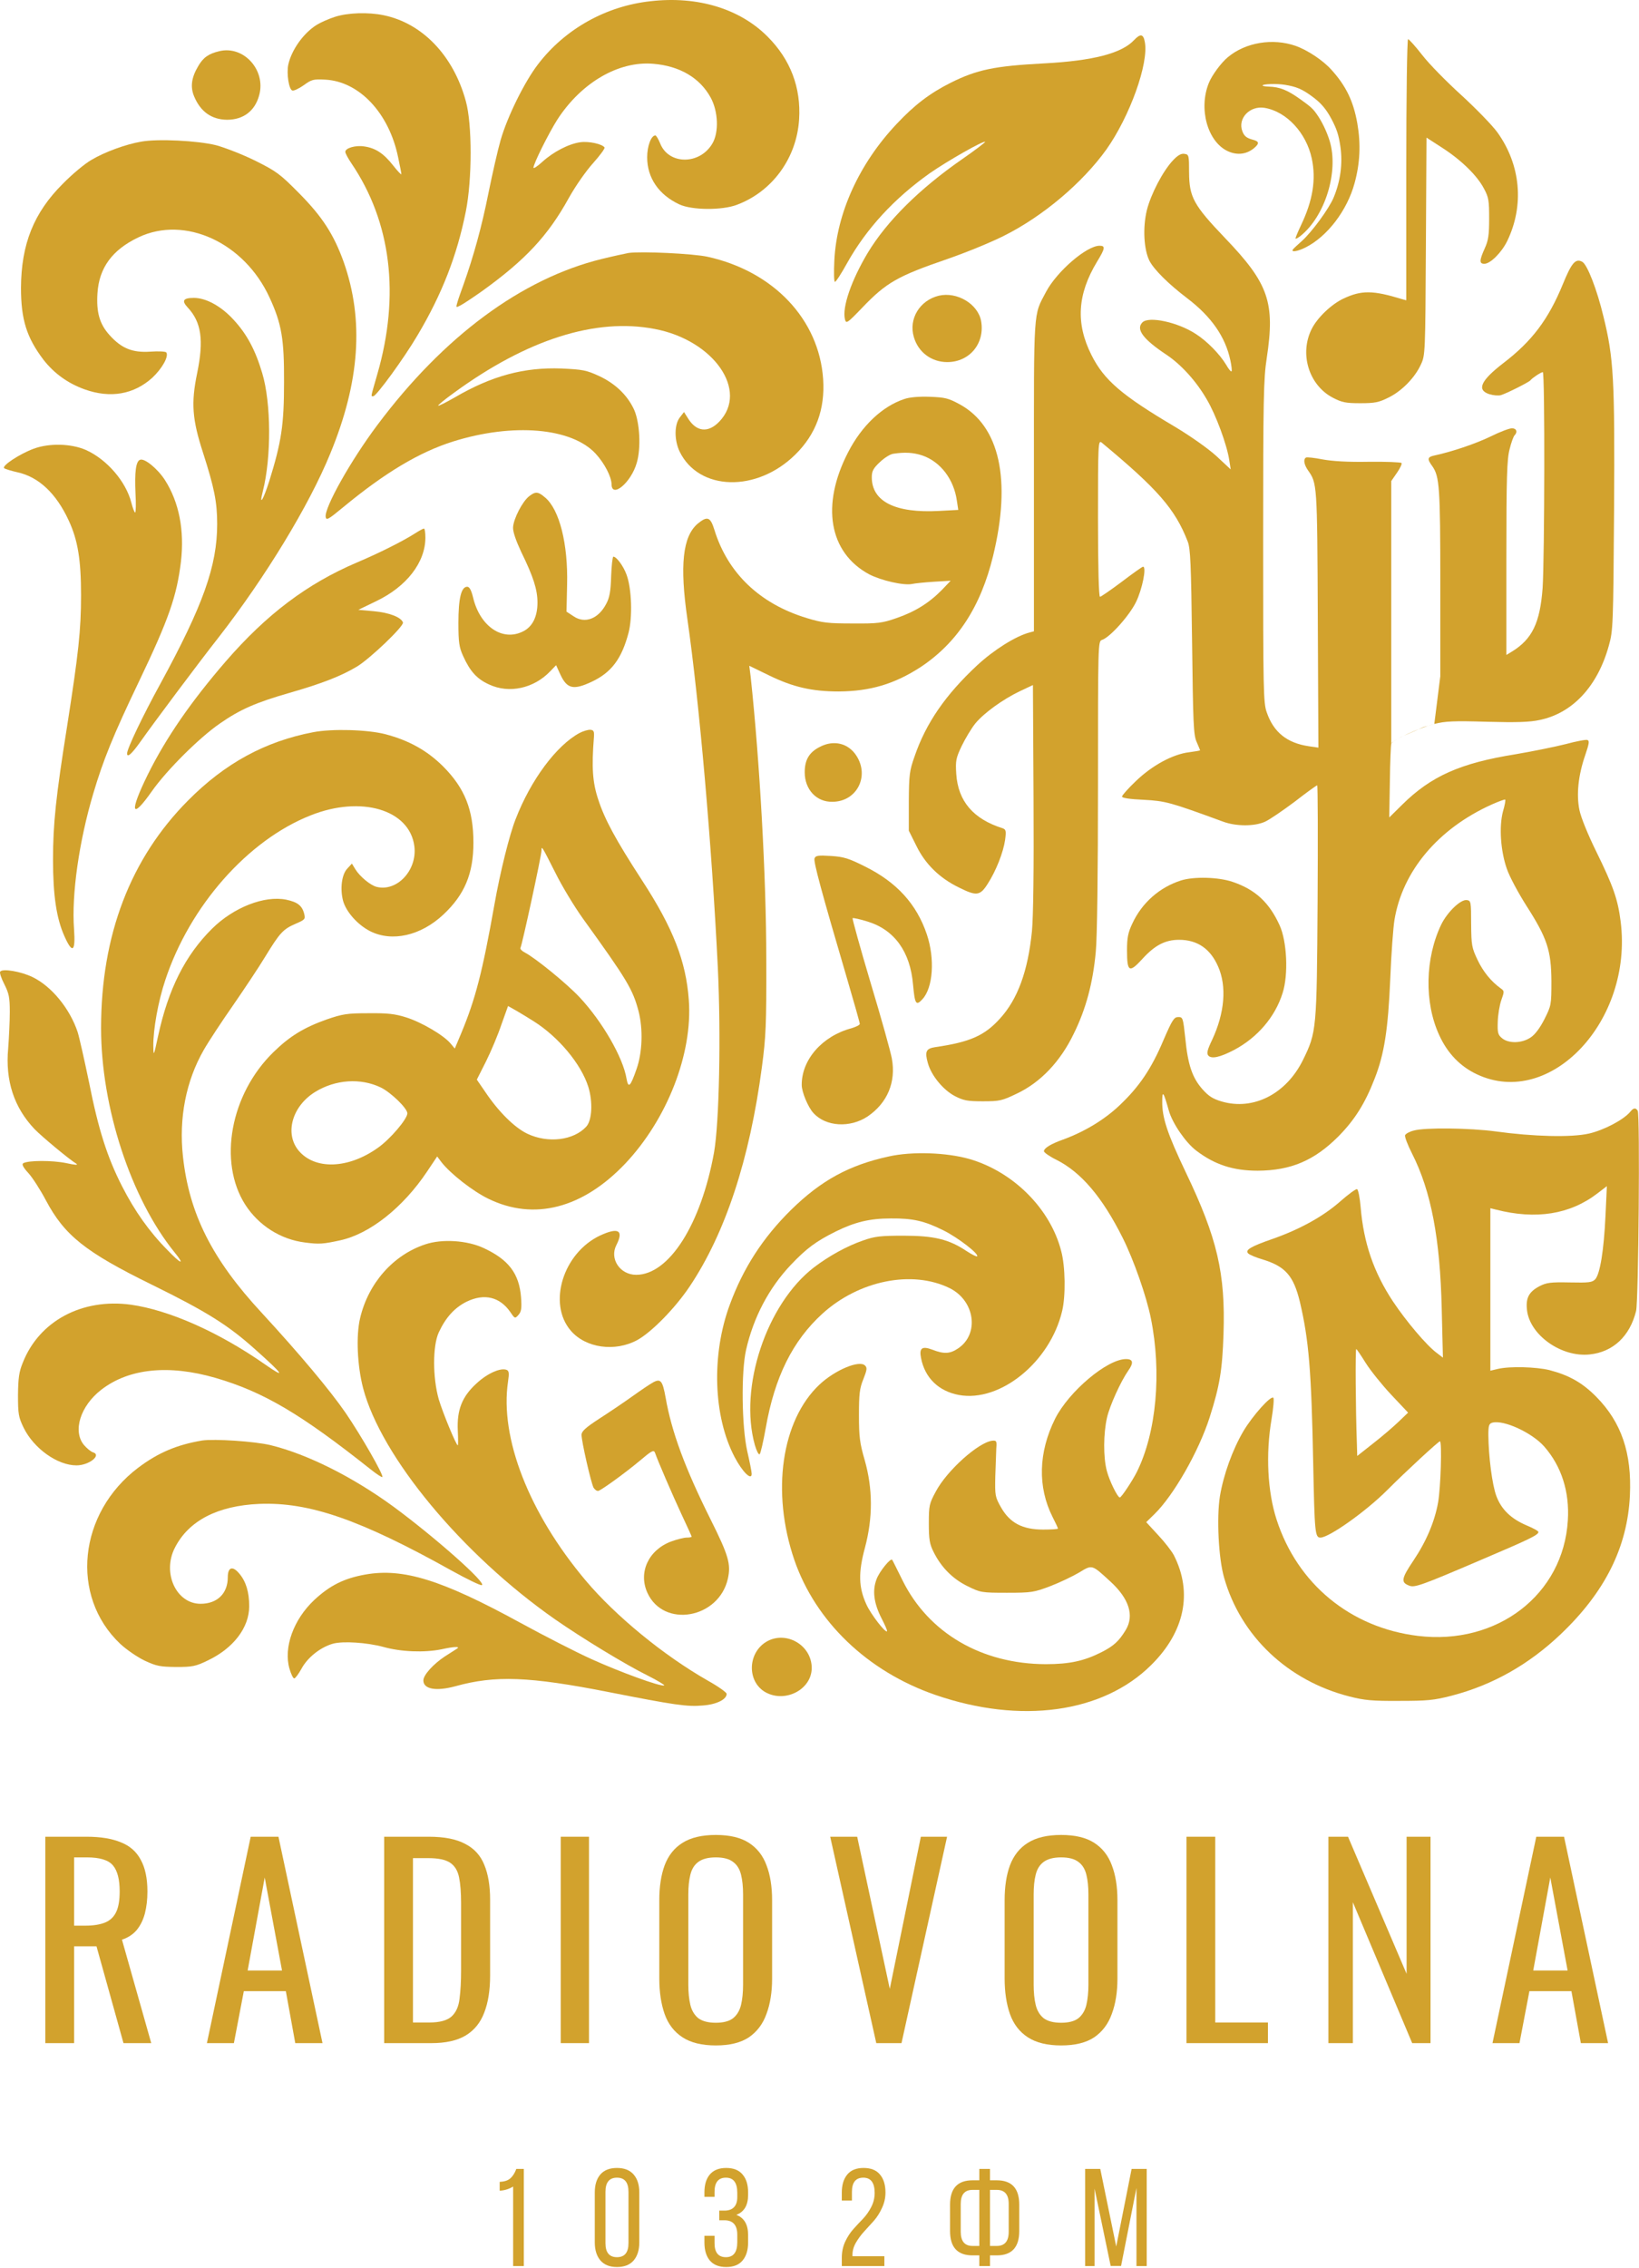 <?xml version="1.0" encoding="UTF-8"?> <svg xmlns="http://www.w3.org/2000/svg" width="661" height="914" viewBox="0 0 661 914" fill="none"><path d="M18.275 823.411V740.227H35.015C40.561 740.227 45.148 740.98 48.776 742.486C52.405 743.924 55.075 746.286 56.787 749.572C58.567 752.79 59.457 757.035 59.457 762.307C59.457 765.525 59.114 768.468 58.43 771.139C57.745 773.74 56.65 775.965 55.144 777.814C53.637 779.594 51.652 780.895 49.187 781.716L60.997 823.411H49.803L38.917 784.386H29.88V823.411H18.275ZM29.88 776.068H34.296C37.582 776.068 40.252 775.657 42.306 774.836C44.36 774.014 45.867 772.611 46.825 770.625C47.784 768.64 48.263 765.867 48.263 762.307C48.263 757.446 47.373 753.954 45.593 751.832C43.813 749.641 40.287 748.545 35.015 748.545H29.88V776.068Z" fill="#D2A22D"></path><path d="M83.442 823.411L101.106 740.227H112.3L130.066 823.411H119.078L115.278 802.461H98.333L94.328 823.411H83.442ZM99.874 794.143H113.738L106.754 756.658L99.874 794.143Z" fill="#D2A22D"></path><path d="M154.938 823.411V740.227H173.013C179.175 740.227 184.036 741.185 187.596 743.102C191.224 744.951 193.792 747.758 195.298 751.524C196.873 755.289 197.66 759.979 197.66 765.593V796.197C197.66 802.085 196.873 807.048 195.298 811.088C193.792 815.127 191.293 818.208 187.801 820.33C184.378 822.384 179.757 823.411 173.937 823.411H154.938ZM166.543 815.093H173.116C177.36 815.093 180.373 814.271 182.153 812.628C183.933 810.985 184.994 808.589 185.336 805.439C185.747 802.29 185.953 798.49 185.953 794.04V767.031C185.953 762.717 185.679 759.226 185.131 756.556C184.583 753.886 183.385 751.934 181.537 750.702C179.688 749.47 176.778 748.853 172.807 748.853H166.543V815.093Z" fill="#D2A22D"></path><path d="M226.142 823.411V740.227H237.542V823.411H226.142Z" fill="#D2A22D"></path><path d="M288.689 824.336C283.075 824.336 278.591 823.24 275.236 821.049C271.881 818.858 269.485 815.743 268.047 811.704C266.61 807.596 265.891 802.803 265.891 797.326V765.798C265.891 760.321 266.61 755.631 268.047 751.729C269.554 747.758 271.95 744.746 275.236 742.692C278.591 740.569 283.075 739.508 288.689 739.508C294.304 739.508 298.754 740.569 302.04 742.692C305.326 744.814 307.688 747.826 309.126 751.729C310.632 755.631 311.385 760.321 311.385 765.798V797.429C311.385 802.838 310.632 807.562 309.126 811.601C307.688 815.641 305.326 818.79 302.04 821.049C298.754 823.24 294.304 824.336 288.689 824.336ZM288.689 815.195C291.77 815.195 294.098 814.579 295.673 813.347C297.248 812.046 298.309 810.266 298.856 808.007C299.404 805.679 299.678 802.975 299.678 799.894V763.436C299.678 760.356 299.404 757.72 298.856 755.529C298.309 753.269 297.248 751.558 295.673 750.394C294.098 749.162 291.77 748.545 288.689 748.545C285.609 748.545 283.247 749.162 281.603 750.394C280.029 751.558 278.967 753.269 278.42 755.529C277.872 757.72 277.598 760.356 277.598 763.436V799.894C277.598 802.975 277.872 805.679 278.42 808.007C278.967 810.266 280.029 812.046 281.603 813.347C283.247 814.579 285.609 815.195 288.689 815.195Z" fill="#D2A22D"></path><path d="M353.402 823.411L334.814 740.227H345.7L358.845 801.537L371.374 740.227H381.952L363.569 823.411H353.402Z" fill="#D2A22D"></path><path d="M427.96 824.336C422.346 824.336 417.861 823.24 414.507 821.049C411.152 818.858 408.756 815.743 407.318 811.704C405.88 807.596 405.161 802.803 405.161 797.326V765.798C405.161 760.321 405.88 755.631 407.318 751.729C408.824 747.758 411.22 744.746 414.507 742.692C417.861 740.569 422.346 739.508 427.96 739.508C433.574 739.508 438.024 740.569 441.31 742.692C444.597 744.814 446.959 747.826 448.396 751.729C449.903 755.631 450.656 760.321 450.656 765.798V797.429C450.656 802.838 449.903 807.562 448.396 811.601C446.959 815.641 444.597 818.79 441.31 821.049C438.024 823.24 433.574 824.336 427.96 824.336ZM427.96 815.195C431.041 815.195 433.369 814.579 434.943 813.347C436.518 812.046 437.579 810.266 438.127 808.007C438.675 805.679 438.948 802.975 438.948 799.894V763.436C438.948 760.356 438.675 757.72 438.127 755.529C437.579 753.269 436.518 751.558 434.943 750.394C433.369 749.162 431.041 748.545 427.96 748.545C424.879 748.545 422.517 749.162 420.874 750.394C419.299 751.558 418.238 753.269 417.69 755.529C417.142 757.72 416.869 760.356 416.869 763.436V799.894C416.869 802.975 417.142 805.679 417.69 808.007C418.238 810.266 419.299 812.046 420.874 813.347C422.517 814.579 424.879 815.195 427.96 815.195Z" fill="#D2A22D"></path><path d="M478.493 823.411V740.227H490.098V815.093H511.356V823.411H478.493Z" fill="#D2A22D"></path><path d="M535.742 823.411V740.227H543.65L567.27 795.478V740.227H576.924V823.411H569.53L545.601 766.62V823.411H535.742Z" fill="#D2A22D"></path><path d="M601.912 823.411L619.576 740.227H630.77L648.536 823.411H637.548L633.748 802.461H616.803L612.798 823.411H601.912ZM618.343 794.143H632.208L625.224 756.658L618.343 794.143Z" fill="#D2A22D"></path><path d="M262.373 0.49C244.369 2.43 227.819 11.727 217.001 25.875C211.511 32.989 204.568 47.136 201.903 56.434C200.773 60.314 198.593 69.934 196.979 77.857C194.314 91.277 191.004 103.242 186.887 114.803C185.918 117.47 184.788 120.623 184.465 121.836C183.819 124.019 183.819 124.1 185.918 122.968C187.129 122.321 191.004 119.734 194.557 117.228C211.834 104.778 220.957 95.077 229.353 79.878C232.098 74.947 236.296 68.964 239.202 65.731C241.947 62.658 244.047 59.829 243.804 59.425C242.916 58.05 237.507 56.838 234.035 57.323C229.353 57.969 223.136 61.203 218.696 65.245C216.758 67.024 215.144 68.075 215.144 67.59C215.144 65.973 221.279 53.685 224.832 48.107C234.52 33.231 249.536 24.5 263.503 25.713C274.16 26.602 282.234 31.372 286.593 39.295C289.661 44.873 289.984 53.281 287.32 57.808C282.234 66.539 269.639 66.458 266.248 57.808C265.522 56.029 264.634 54.574 264.311 54.574C262.615 54.574 261.001 58.859 261.001 63.386C261.001 71.713 265.683 78.504 273.999 82.384C279.085 84.729 291.195 84.81 297.17 82.546C311.46 77.21 321.309 63.709 322.278 48.107C323.085 35.333 318.806 24.015 309.603 14.799C298.381 3.481 281.265 -1.693 262.373 0.49Z" fill="#D2A22D"></path><path d="M135.064 6.794C132.561 7.602 129.251 9.058 127.717 10.028C122.388 13.342 117.544 20.133 116.252 26.116C115.526 29.673 116.495 35.979 117.867 36.464C118.432 36.706 120.531 35.736 122.469 34.362C125.698 32.017 126.344 31.856 131.188 32.098C144.913 32.826 156.942 45.599 160.576 63.465C161.302 66.78 161.867 69.852 161.867 70.175C161.867 70.58 160.414 69.044 158.557 66.699C154.763 61.849 151.453 59.666 146.931 59.019C143.379 58.453 139.262 59.666 139.262 61.202C139.262 61.768 140.392 63.87 141.764 65.891C157.75 89.497 161.383 118.924 152.179 150.776C149.353 160.639 149.515 159.669 150.564 159.669C151.775 159.669 162.998 144.309 168.407 135.093C178.256 118.52 184.311 102.998 187.864 85.212C190.447 72.277 190.447 49.965 187.864 40.748C182.858 22.397 170.344 9.381 154.763 6.147C148.546 4.854 140.311 5.096 135.064 6.794Z" fill="#D2A22D"></path><path d="M457.35 16.173C452.344 21.509 440.799 24.5 421.02 25.551C401.078 26.602 394.054 28.057 383.478 33.312C375.082 37.516 368.785 42.285 361.518 50.047C346.583 65.892 337.46 85.779 336.491 104.858C336.249 109.79 336.329 113.59 336.733 113.59C337.137 113.59 339.397 110.113 341.658 105.99C349.408 92.166 360.55 80.039 374.92 69.853C382.106 64.841 396.638 56.595 397.284 57.161C397.445 57.322 393.328 60.475 388.08 64.113C370.722 76.159 357.643 89.175 349.974 101.867C343.353 112.943 339.559 123.857 340.77 128.707C341.254 130.567 341.658 130.324 347.874 123.857C357.482 113.832 362.084 111.245 382.106 104.373C389.372 101.867 399.464 97.744 404.63 95.157C420.454 87.315 436.52 73.734 446.209 60.233C455.654 46.894 463.324 25.551 461.71 16.982C461.144 13.667 459.933 13.424 457.35 16.173Z" fill="#D2A22D"></path><path d="M567.143 68.397V121.026L565.367 120.541C553.741 116.984 549.139 116.903 541.873 120.299C537.029 122.563 531.378 127.898 529.036 132.506C523.95 142.531 527.825 155.142 537.433 160.236C541.146 162.176 542.68 162.499 548.574 162.499C554.468 162.499 556.082 162.176 559.958 160.236C565.286 157.649 570.614 152.232 573.036 146.896C574.813 143.178 574.813 142.208 575.055 99.28L575.297 55.462L581.433 59.424C589.264 64.436 595.723 70.742 598.468 75.997C600.405 79.554 600.567 80.928 600.567 88.123C600.567 94.671 600.244 96.935 598.791 100.088C596.611 104.939 596.53 106.313 598.629 106.313C601.051 106.313 605.572 101.786 607.833 97.178C614.776 82.868 613.323 66.538 603.958 53.441C601.939 50.612 595.4 43.902 589.506 38.485C583.613 33.15 576.427 25.874 573.682 22.317C570.857 18.679 568.192 15.768 567.869 15.768C567.466 15.768 567.143 39.455 567.143 68.397Z" fill="#D2A22D"></path><path d="M88.478 20.618C84.038 21.669 81.939 23.205 79.921 26.681C77.175 31.289 76.691 35.089 78.306 38.889C80.889 45.033 85.33 48.186 91.546 48.267C98.166 48.267 102.849 44.709 104.544 38.323C107.289 28.217 98.247 18.274 88.478 20.618Z" fill="#D2A22D"></path><path d="M56.987 57.079C50.77 58.13 42.132 61.283 36.884 64.436C34.3 65.891 29.134 70.176 25.339 74.056C13.633 85.698 8.546 98.39 8.466 116.014C8.466 128.787 10.726 135.982 17.508 144.956C21.787 150.453 27.357 154.496 34.139 156.921C44.554 160.64 54 158.942 61.427 152.232C65.383 148.513 68.128 143.663 67.079 142.046C66.836 141.641 63.93 141.48 60.62 141.722C53.273 142.207 48.913 140.348 44.069 134.931C40.113 130.485 38.822 125.796 39.306 118.197C39.952 107.93 45.28 100.654 55.856 95.641C74.587 86.749 98.565 97.743 108.737 119.975C113.581 130.485 114.631 136.629 114.55 154.011C114.55 171.311 113.501 178.102 108.576 193.947C106.154 201.547 104.378 204.376 105.992 197.989C109.464 184.408 109.383 162.418 105.75 150.373C103.005 141.076 99.534 134.608 94.205 128.868C89.2 123.371 83.064 120.056 78.22 120.056C73.86 120.056 73.134 121.188 75.717 123.937C81.207 129.838 82.257 137.033 79.512 150.373C77.009 162.499 77.493 168.967 81.934 182.629C86.374 196.453 87.585 202.274 87.585 211.167C87.585 228.063 81.934 243.909 64.656 275.599C57.552 288.534 51.255 301.712 51.255 303.652C51.255 305.511 53.111 303.894 56.664 298.882C61.669 291.768 79.915 267.353 88.312 256.682C107.042 232.59 124.642 203.729 133.2 182.791C145.148 153.849 146.844 128.949 138.609 105.585C134.653 94.591 130.051 87.395 120.686 77.937C112.855 70.014 111.482 69.044 102.924 64.759C97.838 62.253 90.734 59.504 87.181 58.534C79.673 56.675 63.607 55.867 56.987 57.079Z" fill="#D2A22D"></path><path d="M473.007 64.679C468.971 68.964 464.127 78.261 462.512 84.729C460.817 91.762 461.301 100.574 463.561 105.101C465.418 108.658 471.151 114.398 478.82 120.219C488.589 127.657 494.16 135.741 496.178 145.119C496.662 147.382 496.905 149.484 496.662 149.646C496.42 149.889 495.451 148.676 494.483 146.978C491.899 142.693 486.732 137.439 482.292 134.609C475.026 129.839 463.319 127.333 460.736 129.92C457.991 132.669 460.978 136.711 470.505 143.017C476.398 146.978 482.453 153.607 486.732 161.045C490.365 167.189 494.806 179.154 495.774 185.541L496.34 189.178L490.527 183.762C487.136 180.69 480.112 175.758 474.057 172.12C452.42 159.347 445.235 153.203 440.149 143.017C433.771 130.324 434.497 118.602 442.409 105.505C445.719 100.089 445.881 99.038 443.459 99.038C438.211 99.038 426.262 109.386 421.903 117.551C416.655 127.495 416.978 123.21 416.978 191.846V254.419L415.202 254.904C409.631 256.359 400.75 261.938 394.049 268.163C381.374 279.966 373.462 291.365 368.86 304.785C366.761 310.686 366.6 312.303 366.519 322.975V334.778L369.587 340.922C373.139 348.198 378.871 353.857 386.703 357.656C393.807 361.214 395.26 361.052 398.328 356.201C401.719 350.946 404.626 343.509 405.352 338.496C405.837 334.859 405.675 334.293 404.383 333.808C392.515 330.089 386.38 322.894 385.653 311.899C385.33 306.644 385.492 305.593 387.833 300.662C389.286 297.671 391.708 293.628 393.242 291.688C396.714 287.403 404.464 281.825 411.407 278.511L416.574 276.085L416.816 321.196C416.978 350.381 416.736 369.46 416.171 375.361C414.556 391.368 410.438 402.686 403.253 410.528C397.037 417.4 391.143 419.987 377.176 422.008C373.462 422.574 372.897 423.786 374.189 428.395C375.561 433.407 380.325 439.228 385.088 441.734C388.559 443.512 390.093 443.836 396.391 443.836C403.172 443.836 404.141 443.593 410.035 440.764C419.642 436.236 427.635 427.829 433.044 416.591C437.969 406.648 440.794 396.057 441.925 383.526C442.49 378.029 442.813 351.108 442.813 316.345C442.813 259.432 442.813 258.381 444.427 257.896C447.576 256.925 455.488 248.113 458.152 242.616C460.655 237.523 462.512 228.388 460.978 228.388C460.655 228.388 456.78 231.136 452.42 234.451C447.98 237.765 444.024 240.514 443.62 240.514C443.136 240.514 442.813 228.468 442.813 208.823C442.813 178.83 442.894 177.294 444.266 178.345C466.872 197.101 473.895 205.105 478.982 218.201C480.112 221.031 480.354 227.175 480.758 258.704C481.162 291.688 481.323 296.215 482.615 299.045C483.341 300.743 483.987 302.279 483.987 302.359C483.987 302.521 481.969 302.845 479.547 303.168C472.927 303.976 464.611 308.504 458.072 314.809C455.004 317.72 452.501 320.549 452.501 321.034C452.501 321.6 455.65 322.085 461.22 322.328C470.101 322.813 471.877 323.298 493.272 331.14C498.519 333.08 506.028 333.08 510.226 331.14C512.002 330.331 517.33 326.693 522.094 323.136C526.776 319.498 530.894 316.507 531.217 316.507C531.459 316.507 531.54 337.526 531.378 363.154C531.055 415.217 530.974 415.945 525.485 427.182C518.703 440.925 505.462 447.635 492.707 443.916C489.154 442.866 487.459 441.815 484.875 438.904C480.839 434.296 479.062 429.122 478.013 418.37C477.125 410.205 477.044 409.881 475.187 409.881C473.492 409.881 472.765 411.013 469.294 419.017C464.369 430.739 459.444 437.934 451.613 445.372C445.396 451.273 437.484 456.043 428.684 459.277C423.679 461.055 421.015 462.753 421.015 463.966C421.015 464.451 423.275 466.068 426.101 467.442C436.031 472.454 444.589 482.479 452.824 498.971C457.264 507.864 462.35 522.416 464.127 531.228C468.567 553.136 466.387 577.308 458.475 593.235C456.78 596.63 452.259 603.502 451.613 603.502C450.725 603.502 447.415 596.792 446.365 592.749C444.912 587.252 444.993 577.713 446.446 571.326C447.576 566.394 452.016 556.693 455.004 552.409C457.264 549.256 457.022 547.72 454.116 547.72C446.527 547.72 431.106 560.735 425.536 571.73C418.754 585.312 418.431 599.298 424.486 611.344C425.697 613.688 426.666 615.79 426.666 616.032C426.666 616.275 424.002 616.437 420.692 616.437C412.376 616.437 407.29 613.769 403.737 607.544C401.315 603.259 401.235 602.774 401.396 595.013C401.558 590.567 401.719 585.474 401.8 583.695C402.042 580.785 401.881 580.461 400.185 580.623C394.615 581.27 381.939 592.588 377.418 601.076C374.754 606.008 374.592 606.735 374.592 614.011C374.592 620.398 374.915 622.338 376.53 625.491C379.517 631.554 384.2 636.324 390.174 639.235C395.422 641.822 395.826 641.902 406.079 641.902C416.009 641.902 416.978 641.741 423.598 639.235C427.393 637.779 432.64 635.273 435.224 633.737C440.552 630.503 440.229 630.423 447.818 637.375C455.327 644.247 457.506 651.038 454.035 656.858C451.29 661.386 449.191 663.326 444.266 665.832C437.242 669.389 431.349 670.683 421.741 670.683C395.906 670.602 374.512 658.152 364.016 636.971C361.836 632.605 359.98 628.806 359.818 628.644C359.253 627.674 354.651 633.333 353.521 636.405C351.745 641.013 352.391 646.106 355.539 652.25C356.912 654.918 357.961 657.263 357.719 657.424C357.073 658.152 351.18 650.553 349.403 646.591C346.255 639.72 346.093 633.818 348.838 623.713C352.068 611.586 351.987 599.945 348.758 588.546C346.739 581.593 346.416 579.087 346.416 570.356C346.416 561.867 346.658 559.523 348.192 555.804C349.646 552.085 349.807 551.196 348.838 550.307C346.578 548.043 336.809 552.085 330.512 557.987C315.172 572.377 310.974 601.238 320.339 628.644C328.897 653.463 349.807 673.593 377.176 683.052C411.569 694.936 444.75 690.408 464.288 671.006C477.771 657.667 481.081 641.822 473.411 626.785C472.523 625.087 469.697 621.449 467.033 618.619L462.27 613.445L465.499 610.293C473.33 602.693 483.503 584.827 487.862 571.164C491.899 558.472 492.949 552.247 493.433 537.614C494.24 513.199 490.93 498.971 478.255 472.535C470.666 456.609 468.648 450.384 468.728 443.836C468.728 439.308 469.213 439.874 471.393 447.635C472.846 452.728 478.174 460.489 482.453 463.723C489.881 469.382 497.308 471.808 507.239 471.808C520.56 471.727 530.006 467.765 539.774 457.983C546.314 451.354 550.512 444.725 554.387 434.7C558.263 424.837 559.797 415.055 560.685 394.521C561.088 384.254 561.896 373.583 562.38 370.753C565.609 351.027 580.061 333.888 601.698 324.187C604.443 322.975 606.865 322.085 607.026 322.247C607.268 322.409 606.865 324.591 606.138 327.017C604.523 333.161 605.169 342.862 607.672 350.057C608.721 353.21 612.354 359.92 615.584 365.013C623.98 378.11 625.595 383.041 625.676 395.41C625.676 405.031 625.595 405.273 622.85 410.771C621.074 414.247 619.055 416.996 617.279 418.127C613.808 420.472 608.479 420.634 605.815 418.451C604.12 417.076 603.877 416.268 604.039 411.741C604.12 408.992 604.765 405.031 605.492 403.01C606.703 399.614 606.703 399.372 605.331 398.402C601.375 395.572 598.145 391.611 595.885 386.841C593.543 381.909 593.382 380.939 593.301 372.289C593.301 363.477 593.221 362.992 591.606 362.75C589.103 362.345 583.775 367.519 581.272 372.532C574.732 386.113 574.329 404.061 580.464 417.238C583.775 424.514 588.942 429.85 595.723 433.003C625.272 446.827 658.615 411.417 653.61 371.481C652.479 362.426 650.622 357.171 643.76 343.185C640.45 336.475 637.544 329.361 636.978 326.451C635.687 320.226 636.494 312.465 639.32 304.3C640.854 299.772 641.096 298.56 640.208 298.236C639.643 297.994 635.767 298.722 631.569 299.853C627.452 300.904 618.329 302.764 611.224 303.976C588.942 307.533 577.154 312.788 565.529 324.268L560.281 329.442L560.523 315.052C560.604 307.21 560.927 300.258 561.088 299.692C561.653 298.236 572.23 293.386 578.446 291.769C582.806 290.637 586.358 290.475 599.679 290.88C611.628 291.203 616.956 291.041 620.993 290.152C634.233 287.403 644.325 276.57 648.846 260.159C650.542 254.096 650.623 252.156 650.945 205.509C651.268 152.718 650.784 144.229 646.667 127.576C644.083 116.743 640.127 106.556 638.109 105.505C635.444 104.05 633.83 105.829 630.277 114.56C624.465 128.708 617.844 137.519 606.299 146.331C597.176 153.365 595.4 157.164 600.648 158.862C602.182 159.347 604.281 159.509 605.25 159.266C607.672 158.539 616.633 154.012 617.199 153.284C617.844 152.395 621.477 149.969 622.204 149.969C623.092 149.969 622.931 224.831 622.123 237.038C621.074 251.024 617.925 257.572 609.771 262.584L607.51 263.959V224.911C607.51 192.251 607.753 185.055 608.802 181.094C609.448 178.426 610.336 175.92 610.82 175.435C612.112 174.142 611.628 172.606 609.771 172.606C608.721 172.606 604.846 174.061 601.132 175.92C595.077 178.83 585.793 181.983 578.688 183.519C575.62 184.166 575.459 184.894 577.639 187.885C580.545 192.008 580.868 196.374 580.868 234.855V272.528L578.446 291.769C573.901 293.221 575.062 292.447 571.177 294.331L565.891 296.622L563.291 297.994L562.003 298.807L561.088 299.692V193.867L563.43 190.472C564.721 188.613 565.529 186.834 565.206 186.591C564.883 186.268 558.908 186.026 551.965 186.106C543.65 186.268 537.272 185.864 533.316 185.136C530.086 184.49 527.019 184.166 526.696 184.409C525.565 185.055 525.888 187.157 527.422 189.421C531.217 194.838 531.217 194.433 531.459 249.326L531.701 301.308L527.826 300.743C519.026 299.449 513.617 295.084 510.872 287.08C509.499 283.28 509.418 278.268 509.418 218.282C509.418 160.722 509.58 152.556 510.872 144.31C514.263 121.917 511.679 114.317 494.16 96.047C481.323 82.627 479.628 79.474 479.547 69.53C479.547 62.578 479.466 62.254 477.69 62.012C476.398 61.769 474.945 62.578 473.007 64.679Z" fill="#D2A22D"></path><path d="M253.496 101.947C252.204 102.19 247.28 103.241 242.678 104.372C210.384 112.295 178.898 135.578 152.175 171.311C141.437 185.62 130.78 204.619 131.345 208.337C131.588 209.873 132.476 209.307 138.45 204.376C155.404 190.39 169.129 182.225 182.692 177.94C206.913 170.341 230.568 172.362 240.256 182.872C243.808 186.752 246.553 192.088 246.634 195.079C246.634 201.061 254.546 194.513 256.806 186.51C258.582 180.527 258.017 170.341 255.757 165.167C253.092 159.346 248.248 154.657 241.709 151.585C236.461 149.16 235.008 148.917 226.45 148.513C211.434 147.947 198.355 151.423 183.419 160.155C179.867 162.176 176.879 163.712 176.718 163.469C176.556 163.307 179.382 160.963 183.096 158.295C212.564 136.791 240.256 127.979 264.072 132.587C287.889 137.114 302.017 157.487 290.069 169.937C285.548 174.626 280.784 174.06 277.393 168.481L275.859 166.056L274.164 168.239C271.903 171.149 271.903 177.374 274.083 181.982C281.834 197.908 305.166 198.555 320.748 183.195C329.063 175.03 332.777 164.924 331.97 152.798C330.355 128.787 312.028 109.385 285.386 103.483C279.492 102.19 258.582 101.22 253.496 101.947Z" fill="#D2A22D"></path><path d="M378.635 119.167C370.965 121.026 366.363 128.464 368.543 135.821C370.319 141.965 375.648 145.926 382.026 145.926C391.068 145.926 397.284 138.327 395.67 129.353C394.378 122.481 385.982 117.469 378.635 119.167Z" fill="#D2A22D"></path><path d="M364.747 160.801C355.866 163.711 347.551 171.553 342.061 182.224C331 203.567 334.31 222.727 350.538 231.458C355.382 233.964 364.505 236.066 367.896 235.338C368.945 235.096 372.821 234.692 376.615 234.449L383.397 234.045L379.844 237.764C374.677 243.019 368.945 246.576 361.599 249.082C355.866 251.103 354.09 251.345 343.918 251.265C333.987 251.265 331.727 251.022 325.349 249.082C306.457 243.342 293.54 231.054 288.13 213.592C286.516 208.337 285.305 207.852 281.43 211.005C275.294 216.179 274.083 227.82 277.231 249.567C281.995 282.713 287.081 340.516 289.503 390.073C290.795 417.317 290.068 452.403 287.969 464.449C282.721 493.472 269.804 513.764 256.563 513.764C250.024 513.764 245.745 507.296 248.571 501.799C251.639 495.816 249.378 494.523 242.031 497.918C227.095 504.952 220.798 525.324 230.163 536.238C236.138 543.272 248.006 544.969 257.048 540.038C262.861 536.804 272.307 527.184 278.2 518.372C292.571 496.867 302.34 467.198 307.264 430.091C308.879 417.883 309.121 413.113 309.041 386.839C309.041 353.693 306.376 306.481 302.743 272.769L302.178 268.323L310.171 272.203C319.778 276.892 327.448 278.671 338.266 278.671C350.942 278.59 360.71 275.679 371.206 268.889C385.98 259.106 395.507 244.635 400.512 224.02C407.94 193.462 403.177 171.795 387.111 162.983C382.509 160.477 381.217 160.154 375 159.911C370.721 159.75 366.846 160.073 364.747 160.801ZM371.852 183.518C379.279 186.024 384.688 193.138 385.899 201.788L386.465 205.507L378.714 205.911C361.033 206.882 351.587 202.112 351.587 192.33C351.587 189.904 352.153 188.773 354.817 186.266C356.593 184.569 359.015 183.033 360.226 182.871C364.989 182.143 368.38 182.386 371.852 183.518Z" fill="#D2A22D"></path><path d="M13.551 180.85C7.9 182.952 0.634 187.722 1.683 188.692C2.087 189.015 4.428 189.743 6.931 190.309C15.57 192.168 22.674 198.798 27.76 209.873C31.393 217.715 32.685 225.638 32.685 239.866C32.685 254.014 31.636 263.392 27.115 292.334C22.513 321.195 21.382 332.028 21.382 346.499C21.382 360.808 22.755 370.105 25.984 377.3C29.214 384.576 30.505 383.606 29.86 374.471C28.81 360.565 31.878 339.061 37.61 319.82C41.647 306.239 45.603 296.457 56.017 274.71C68.127 249.406 71.276 240.27 72.972 226.365C74.425 213.754 72.245 202.435 66.513 193.462C63.606 188.935 58.278 184.569 56.502 185.297C54.806 185.863 54.241 190.228 54.645 198.878C54.887 203.082 54.806 206.559 54.483 206.559C54.241 206.559 53.515 204.78 52.95 202.516C50.77 194.028 43.1 185.135 34.623 181.335C28.648 178.748 19.929 178.506 13.551 180.85Z" fill="#D2A22D"></path><path d="M213.371 200.011C210.626 202.193 207.074 209.146 206.912 212.541C206.831 214.32 208.042 217.796 210.222 222.485C215.147 232.51 216.762 237.684 216.762 242.858C216.762 248.517 214.743 252.559 211.03 254.418C202.714 258.703 193.51 252.478 190.765 240.675C190.039 237.764 189.312 236.471 188.424 236.471C186.002 236.471 184.872 241.16 184.872 251.023C184.872 258.945 185.195 260.886 186.729 264.281C189.554 270.587 192.38 273.659 197.224 275.842C205.297 279.641 215.308 277.459 221.929 270.506L224.27 268.081L226.046 271.961C228.71 277.62 231.294 278.186 238.56 274.791C246.553 271.072 250.751 265.494 253.496 254.984C255.11 248.84 254.787 237.279 252.688 231.62C251.477 228.225 248.652 224.344 247.36 224.344C247.037 224.344 246.633 227.902 246.472 232.186C246.31 238.25 245.826 240.837 244.534 243.262C241.386 249.406 235.896 251.508 231.294 248.355L228.468 246.496L228.71 235.582C229.114 219.251 225.642 205.346 219.83 200.496C217.004 198.07 215.954 197.989 213.371 200.011Z" fill="#D2A22D"></path><path d="M167.113 215.129C162.269 218.201 152.742 222.971 143.942 226.689C123.839 235.259 107.531 247.547 90.981 266.626C77.013 282.795 67.002 297.266 59.656 312.06C52.067 327.42 52.874 330.816 61.27 318.851C67.245 310.362 80.404 297.266 88.639 291.607C96.874 285.867 103.252 283.118 116.735 279.238C129.652 275.519 137.483 272.528 143.942 268.647C149.19 265.494 162.995 252.317 162.511 250.862C161.784 248.76 157.021 246.9 150.804 246.334L144.507 245.768L151.693 242.292C164.045 236.391 171.553 226.609 171.553 216.665C171.553 214.644 171.311 213.027 170.988 213.027C170.584 213.027 168.889 213.997 167.113 215.129Z" fill="#D2A22D"></path><path d="M126.34 295.08C106.883 298.799 90.736 307.611 75.881 322.567C52.629 345.931 40.761 376.813 40.761 414.324C40.761 446.257 52.791 482.96 70.391 504.707C74.751 510.043 73.055 509.558 67.484 503.737C60.138 496.3 54.325 488.054 49.239 478.11C43.264 466.387 39.712 455.393 35.837 435.829C33.98 426.936 31.962 417.962 31.316 415.941C28.167 406.482 20.82 397.509 13.15 393.79C8.306 391.445 0.879 390.233 0.071 391.607C-0.251 392.011 0.556 394.356 1.767 396.7C3.624 400.419 3.947 401.955 3.947 407.857C3.947 411.656 3.624 418.205 3.301 422.489C2.09 435.505 5.642 446.338 13.958 455.069C16.945 458.141 27.844 467.196 30.75 468.974C31.719 469.621 30.266 469.54 26.633 468.732C21.143 467.6 11.293 467.6 9.356 468.813C8.71 469.217 9.356 470.51 11.455 472.774C13.15 474.634 16.299 479.565 18.479 483.688C25.987 497.836 34.303 504.546 61.349 517.804C83.389 528.637 92.028 534.054 102.927 543.836C114.391 554.022 115.602 555.962 106.802 549.818C88.152 536.802 68.211 527.99 52.791 525.807C33.092 523.14 15.815 532.356 9.194 549.171C7.66 552.89 7.338 555.396 7.257 562.268C7.257 569.948 7.499 571.161 9.517 575.365C13.635 583.772 23.161 590.563 30.831 590.563C35.917 590.563 41.084 586.44 37.532 585.308C36.644 585.066 35.029 583.691 33.899 582.398C29.216 576.82 32.365 566.634 40.842 560.085C51.903 551.516 67.969 549.818 86.941 555.315C106.318 560.974 121.253 569.786 149.591 592.261C151.932 594.12 154.031 595.495 154.193 595.252C154.839 594.605 145.716 578.679 139.419 569.463C133.121 560.328 121.011 545.857 105.51 529.041C85.488 507.456 76.284 489.105 73.782 466.064C72.086 450.623 74.993 435.667 82.178 423.136C84.116 419.741 89.444 411.656 93.965 405.189C98.486 398.641 104.38 389.829 106.963 385.544C112.857 375.924 114.149 374.468 119.235 372.286C122.949 370.669 123.191 370.426 122.707 368.405C121.899 365.01 120.042 363.554 115.441 362.584C106.721 360.806 94.207 365.656 85.488 374.307C74.67 385.059 67.888 398.56 63.771 417.477C61.995 425.723 61.914 425.885 61.833 421.6C61.752 414.971 63.771 403.572 66.677 394.922C76.527 365.171 99.859 338.655 125.209 328.63C145.635 320.465 165.253 326.286 167.11 341.08C168.321 350.7 160.087 359.512 151.852 357.41C149.349 356.764 145.07 353.207 143.294 350.296L141.921 348.033L140.064 350.054C137.804 352.398 137.077 358.219 138.369 363.069C139.58 367.435 144.182 372.69 149.268 375.277C158.068 379.723 169.694 377.136 178.817 368.567C187.375 360.563 190.927 352.075 190.927 339.625C190.927 326.366 187.455 317.635 178.655 308.823C172.197 302.437 164.931 298.395 155.404 295.888C148.219 294.029 133.929 293.625 126.34 295.08Z" fill="#D2A22D"></path><path d="M233.714 295.407C224.43 300.419 214.096 314.243 207.96 330.089C205.457 336.394 201.663 351.674 199.402 364.528C194.558 391.772 191.732 402.686 186 416.429L183.417 422.574L181.721 420.552C178.976 417.238 170.015 411.983 163.879 410.043C159.277 408.588 156.371 408.264 148.54 408.345C139.901 408.345 138.125 408.668 131.747 410.851C122.624 414.085 116.892 417.561 110.272 424.029C92.914 440.925 87.908 468.25 98.888 485.47C104.297 493.878 113.178 499.537 123.028 500.749C128.679 501.477 130.213 501.396 137.237 499.86C149.105 497.273 162.507 486.682 172.195 472.211L176.312 466.067L178.008 468.331C181.641 473.02 190.764 480.134 196.98 483.125C215.388 492.099 235.006 487.006 252.202 468.897C269.076 451.03 279.41 424.595 277.795 403.009C276.665 387.407 271.498 374.067 258.903 354.746C248.246 338.335 243.887 330.25 241.303 322.328C238.962 315.375 238.558 309.312 239.527 297.104C239.689 294.76 239.446 294.275 238.155 294.113C237.267 294.032 235.248 294.598 233.714 295.407ZM223.945 351.674C226.61 357.09 231.615 365.336 235.087 370.187C253.01 395.006 255.189 398.725 257.531 407.537C259.388 414.813 259.065 424.19 256.723 430.82C254.221 438.015 253.413 438.742 252.687 434.781C251.314 426.211 242.837 411.579 233.714 401.878C228.466 396.299 216.033 386.194 211.755 383.93C210.463 383.284 209.655 382.394 209.898 381.99C210.544 380.939 218.375 344.802 218.375 342.862C218.375 340.679 218.455 340.841 223.945 351.674ZM215.226 411.579C225.237 417.885 234.36 428.799 237.266 438.015C239.123 443.997 238.8 451.435 236.459 454.022C231.373 459.6 220.958 460.893 212.562 456.851C207.556 454.426 201.098 448.12 195.688 440.036L192.298 435.104L196.011 427.748C198.03 423.705 200.855 416.995 202.228 412.872L204.892 405.435L208.606 407.537C210.624 408.749 213.611 410.528 215.226 411.579ZM153.545 438.257C157.582 440.197 164.283 446.665 164.283 448.686C164.283 450.95 157.42 459.034 152.496 462.51C140.547 471.08 127.064 471.565 120.444 463.723C114.712 456.851 117.78 445.776 127.145 440.036C135.299 435.023 145.472 434.377 153.545 438.257Z" fill="#D2A22D"></path><path d="M330.676 300.984C326.316 303.166 324.54 306.238 324.54 311.251C324.54 318.203 329.304 323.297 335.762 323.135C345.531 323.054 350.779 312.868 345.37 304.541C342.14 299.529 336.247 298.073 330.676 300.984Z" fill="#D2A22D"></path><path d="M328.499 345.933C328.015 347.226 331.244 359.191 341.578 394.277C344.404 403.898 346.745 412.144 346.745 412.629C346.745 413.114 345.211 413.841 343.354 414.407C331.567 417.56 323.251 427.1 323.332 437.286C323.332 440.116 325.916 446.26 328.015 448.523C333.02 454.102 342.87 454.667 349.974 449.898C357.886 444.481 361.439 436.073 359.663 426.534C359.178 423.866 355.384 410.203 351.105 396.056C346.907 381.989 343.677 370.267 343.839 370.024C344.081 369.863 346.826 370.428 349.894 371.399C360.712 374.713 367.09 383.525 368.22 396.783C368.947 404.706 369.431 405.515 372.015 402.685C376.294 398.077 377.101 386.435 373.791 376.573C369.674 364.365 361.681 355.553 348.763 349.167C342.305 345.933 340.286 345.286 335.119 344.963C329.952 344.639 328.903 344.801 328.499 345.933Z" fill="#D2A22D"></path><path d="M476.318 354.825C467.679 357.573 460.575 363.798 456.699 372.125C454.923 375.844 454.519 377.946 454.519 382.958C454.519 391.77 455.408 392.255 460.736 386.435C465.741 380.937 469.94 378.754 475.51 378.754C482.857 378.754 488.105 382.312 491.253 389.507C494.806 397.51 493.918 408.262 488.831 419.095C486.894 423.138 486.571 424.512 487.297 425.401C488.589 426.856 491.98 426.129 497.712 423.138C507.158 418.125 514.263 409.798 517.25 400.259C519.672 392.821 519.026 379.32 516.039 372.853C511.841 363.637 506.189 358.463 497.066 355.391C491.334 353.45 481.485 353.208 476.318 354.825Z" fill="#D2A22D"></path><path d="M657.49 448.04C654.826 451.273 646.833 455.477 640.778 456.852C633.674 458.468 618.253 458.064 603.075 455.962C592.741 454.588 574.576 454.345 570.136 455.639C568.44 456.043 566.907 456.932 566.664 457.498C566.422 458.064 567.714 461.46 569.49 464.936C577.16 480.054 580.793 499.214 581.439 527.428L581.923 547.154L579.501 545.294C575.384 542.303 567.068 532.44 561.74 524.437C553.989 512.714 549.952 500.911 548.741 486.521C548.418 482.721 547.773 479.407 547.288 479.245C546.804 479.083 543.736 481.347 540.426 484.257C533.725 490.159 524.44 495.333 513.461 499.214C504.338 502.366 501.916 503.822 503.449 505.196C504.095 505.762 506.598 506.813 509.101 507.54C518.385 510.37 521.695 514.089 524.279 524.841C527.831 540.04 528.881 552.328 529.607 589.758C530.172 617.649 530.334 619.67 532.514 619.67C535.985 619.67 550.84 609.161 559.479 600.511C567.229 592.75 580.147 580.866 580.712 580.866C581.6 580.866 581.035 599.54 579.985 605.442C578.613 613.203 575.222 621.206 570.055 628.887C565.05 636.324 564.888 637.779 568.44 639.073C570.54 639.881 573.527 638.83 596.94 628.806C616.719 620.398 620.433 618.62 620.433 617.407C620.433 617.003 618.334 615.871 615.831 614.82C609.453 612.152 605.497 608.352 603.479 602.936C601.784 598.409 600.33 587.01 600.25 578.359C600.25 574.479 600.492 573.751 601.864 573.347C606.466 572.134 617.85 577.389 622.775 582.967C629.718 590.89 633.028 601.157 632.301 612.718C630.525 642.63 603.802 663.164 571.831 659.284C544.624 655.969 523.229 638.345 514.833 612.395C511.2 601.157 510.393 586.12 512.815 571.892C513.541 567.526 513.864 563.646 513.541 563.323C512.573 562.272 505.226 570.437 501.431 576.823C497.071 584.261 493.438 594.286 491.985 603.017C490.613 611.667 491.42 628.078 493.681 635.839C500.382 659.445 519.435 677.393 544.22 683.699C550.195 685.235 553.505 685.558 564.323 685.477C575.626 685.477 578.29 685.235 585.475 683.375C601.945 679.091 616.558 670.844 629.476 658.556C647.318 641.579 656.36 623.47 657.329 602.693C658.136 585.635 653.938 573.266 643.846 562.999C638.195 557.259 632.866 554.268 624.874 552.166C619.626 550.873 608.888 550.549 604.125 551.681L601.057 552.409V486.925L603.318 487.491C619.464 491.614 633.189 489.431 644.25 480.943L648.044 478.033L647.479 490.078C646.833 503.822 645.299 513.361 643.362 515.544C642.151 516.837 640.859 516.999 633.028 516.837C625.277 516.676 623.663 516.918 620.837 518.373C616.558 520.637 615.266 523.143 615.831 527.994C616.962 538.018 629.637 547.073 641.101 545.86C650.547 544.89 657.329 538.503 659.832 528.317C660.8 524.194 661.446 449.171 660.477 447.635C659.67 446.342 658.782 446.423 657.49 448.04ZM550.76 549.256C552.697 552.328 557.299 558.068 561.013 562.029L567.875 569.305L564.081 572.943C561.982 574.964 557.38 578.925 553.828 581.674L547.369 586.767L547.207 581.189C546.723 568.254 546.562 543.678 546.965 543.678C547.207 543.758 548.903 546.265 550.76 549.256Z" fill="#D2A22D"></path><path d="M358.451 466.068C342.465 469.545 331.162 475.689 318.972 487.654C307.669 498.81 299.757 511.017 294.348 525.731C286.839 545.942 287.647 570.842 296.285 587.253C299.434 593.235 303.148 596.873 303.148 593.963C303.148 593.154 302.34 589.112 301.371 584.908C299.111 574.884 298.869 552.894 300.887 544.001C303.874 530.905 310.091 519.102 318.891 509.805C325.269 503.095 328.983 500.346 337.056 496.304C344.806 492.504 350.7 491.049 359.258 491.049C368.139 490.968 372.821 492.019 380.572 495.9C386.142 498.648 394.942 505.358 394.054 506.328C393.812 506.49 391.955 505.601 389.856 504.226C382.751 499.457 376.696 498.002 364.506 498.002C355.14 498.002 352.799 498.244 348.036 499.942C341.496 502.205 334.311 506.167 328.256 510.775C309.122 525.488 297.9 559.2 304.439 582.402C305.166 584.828 305.973 586.444 306.377 586.04C306.781 585.636 307.83 580.947 308.799 575.611C312.432 554.835 319.698 540.364 331.647 529.45C346.421 516.03 367.816 511.745 382.913 519.102C393.166 524.114 395.104 537.615 386.384 543.436C383.155 545.618 380.733 545.78 375.97 543.921C371.852 542.385 370.641 543.274 371.449 547.316C372.983 555.239 378.473 560.655 386.707 562.191C403.339 565.263 423.522 548.933 428.366 528.318C429.819 522.255 429.658 510.371 427.963 504.146C423.603 487.169 408.748 472.293 391.067 467.119C381.783 464.451 367.816 463.966 358.451 466.068Z" fill="#D2A22D"></path><path d="M536.992 28.164C542.832 34.62 545.823 40.776 547.402 49.72C548.847 58.04 548.5 65.763 546.299 73.791C543.308 84.844 535.274 95.343 526.474 99.75C523.266 101.356 520.537 101.776 521.435 100.519C521.685 100.17 523.282 98.675 524.998 97.161C529.069 93.534 535.96 84.116 537.832 79.651C540.582 73.072 541.537 66.049 540.601 59.308C539.913 54.434 539.156 52.096 536.912 47.849C534.733 43.806 532.634 41.351 528.933 38.698C525.118 35.911 522.769 34.913 518.22 34.186C514.963 33.645 509.086 33.814 509.171 34.508C509.226 34.653 510.303 34.845 511.635 34.902C516.179 35.045 519.247 36.294 524.518 40.073C528.568 42.976 529.506 43.806 531.042 46.016C533.171 49.02 535.055 52.958 536.252 56.824C539.985 69.107 534.433 87.139 524.445 95.128C523.382 95.95 522.534 96.397 522.484 96.098C522.434 95.798 523.428 93.449 524.655 90.845C529.496 80.749 530.82 72.25 529.022 63.835C526.775 53.462 518.846 44.98 510.047 43.476C504.066 42.462 499.062 47.69 501.036 52.905C501.758 54.849 502.756 55.669 505.389 56.343C507.644 56.956 507.893 57.715 506.297 59.21C503.188 62.155 499.143 62.791 495.108 60.902C486.968 57.073 483.28 43.767 487.547 33.365C488.79 30.297 492.528 25.217 495.182 23.055C502.307 17.078 513.321 15.261 522.564 18.508C527.402 20.234 533.591 24.354 536.992 28.164Z" fill="#D2A22D"></path><path d="M171.548 501.475C158.55 505.76 148.539 517.159 145.229 531.226C143.533 538.34 144.099 550.466 146.44 559.44C153.706 587.089 186.322 626.379 223.783 652.572C234.844 660.252 252.121 670.762 261.082 675.208C265.28 677.31 268.268 679.169 267.864 679.25C266.33 679.816 249.618 673.672 238.396 668.579C232.341 665.83 219.504 659.282 209.897 654.027C178.088 636.646 162.587 631.876 147.409 634.544C138.77 636.08 133.119 638.909 126.821 644.73C118.344 652.653 114.308 663.971 116.73 672.459C117.376 674.642 118.183 676.421 118.667 676.421C119.071 676.421 120.363 674.723 121.574 672.54C123.996 668.013 129.163 663.89 134.249 662.435C138.286 661.303 147.974 661.95 154.594 663.728C161.779 665.749 171.144 666.073 178.007 664.698C183.093 663.566 185.677 663.486 184.385 664.375C184.223 664.456 182.044 665.911 179.46 667.528C174.777 670.6 170.741 675.046 170.741 677.229C170.741 680.786 175.908 681.675 183.658 679.574C199.644 675.127 213.368 675.612 245.42 681.918C272.143 687.173 277.148 687.9 283.446 687.335C288.936 686.93 293.053 684.909 293.053 682.646C293.053 682.08 289.662 679.654 285.464 677.31C267.702 667.204 248.246 651.278 236.135 636.888C213.288 609.725 201.501 579.408 204.891 556.772C205.376 553.458 205.295 552.487 204.326 552.083C201.904 551.113 196.576 553.458 192.216 557.5C186.322 562.835 184.223 568.252 184.627 576.579C184.789 579.813 184.789 582.48 184.627 582.48C183.981 582.48 178.572 569.384 176.957 563.967C174.455 555.155 174.455 542.382 176.957 536.966C179.783 530.902 183.335 527.022 188.179 524.596C195.365 521.12 201.662 522.656 205.941 528.962C207.636 531.468 207.717 531.468 209.09 529.932C210.22 528.639 210.462 527.345 210.139 522.899C209.412 513.359 205.214 507.7 195.122 503.011C188.422 499.858 178.33 499.212 171.548 501.475Z" fill="#D2A22D"></path><path d="M263.43 557.095C262.218 557.742 258.505 560.248 255.114 562.673C251.723 565.098 245.749 569.141 241.712 571.728C236.141 575.366 234.527 576.821 234.527 578.276C234.527 580.863 238.321 597.517 239.371 599.538C239.936 600.427 240.743 600.993 241.389 600.831C243.165 600.104 252.207 593.555 258.02 588.705C262.784 584.663 263.672 584.178 264.156 585.471C265.367 588.947 271.099 602.206 274.813 610.209C277.074 614.979 278.93 619.102 278.93 619.264C278.93 619.506 278.042 619.668 276.912 619.668C275.863 619.668 272.956 620.395 270.534 621.285C261.492 624.761 257.374 633.735 261.088 641.9C267.628 656.29 289.91 652.329 293.543 636.241C294.835 630.339 293.866 626.944 286.519 612.23C276.266 591.696 270.857 577.063 268.435 563.239C267.224 556.448 266.417 555.478 263.43 557.095Z" fill="#D2A22D"></path><path d="M81.53 580.543C71.438 582.24 63.849 585.393 55.695 591.537C31.556 609.808 28.165 643.196 48.429 662.437C50.932 664.782 55.291 667.773 58.279 669.228C63.123 671.492 64.576 671.734 71.034 671.815C77.574 671.815 78.866 671.572 83.71 669.228C94.124 664.297 100.502 655.97 100.502 647.319C100.502 641.66 99.211 637.376 96.546 634.223C93.802 630.908 91.864 631.555 91.864 635.678C91.864 642.226 87.585 646.349 80.884 646.349C71.034 646.349 65.302 633.818 70.55 623.713C76.121 612.799 87.827 606.817 104.539 606.089C124.723 605.281 145.229 612.395 182.205 633.01C188.341 636.405 193.831 639.073 194.316 638.831C196.415 638.103 175.504 619.59 158.712 607.221C142.323 595.256 123.996 586.04 109.06 582.402C102.602 580.866 86.455 579.815 81.53 580.543Z" fill="#D2A22D"></path><path d="M308.955 661.709C301.366 666.397 301.285 677.958 308.874 682.081C316.867 686.366 327.362 680.788 327.362 672.218C327.362 662.921 316.867 656.939 308.955 661.709Z" fill="#D2A22D"></path><path d="M206.942 913.251V881.208C205.302 882.214 203.493 882.774 201.518 882.886V879.307C203.456 879.232 204.91 878.747 205.879 877.853C206.849 876.958 207.632 875.709 208.228 874.106H211.248V913.251H206.942Z" fill="#D2A22D"></path><path d="M239.874 903.744V883.557C239.874 880.5 240.619 878.095 242.111 876.343C243.639 874.59 245.876 873.714 248.821 873.714C251.767 873.714 254.003 874.59 255.532 876.343C257.061 878.095 257.825 880.5 257.825 883.557V903.744C257.825 906.802 257.061 909.225 255.532 911.014C254.003 912.767 251.767 913.643 248.821 913.643C245.913 913.643 243.695 912.767 242.167 911.014C240.638 909.225 239.874 906.802 239.874 903.744ZM244.18 883.333V904.024C244.18 907.789 245.727 909.672 248.821 909.672C251.916 909.672 253.463 907.789 253.463 904.024V883.333C253.463 879.53 251.916 877.629 248.821 877.629C245.727 877.629 244.18 879.53 244.18 883.333Z" fill="#D2A22D"></path><path d="M292.869 873.714C295.815 873.714 298.014 874.59 299.468 876.343C300.959 878.058 301.705 880.462 301.705 883.557V884.563C301.705 888.739 300.121 891.423 296.952 892.616C300.121 893.809 301.705 896.512 301.705 900.725V903.744C301.705 906.839 300.959 909.262 299.468 911.014C298.014 912.767 295.815 913.643 292.869 913.643C289.962 913.643 287.762 912.767 286.271 911.014C284.817 909.262 284.09 906.839 284.09 903.744V901.06H288.172V904.024C288.172 907.789 289.701 909.672 292.758 909.672C295.815 909.672 297.343 907.659 297.343 903.633V900.613C297.343 896.847 295.703 894.909 292.422 894.797H290.073V890.882H292.646C294.137 890.808 295.293 890.323 296.113 889.428C296.933 888.496 297.343 887.192 297.343 885.514V883.724C297.343 879.661 295.815 877.629 292.758 877.629C289.701 877.629 288.172 879.53 288.172 883.333V885.346H284.09V883.557C284.09 880.462 284.817 878.058 286.271 876.343C287.762 874.59 289.962 873.714 292.869 873.714Z" fill="#D2A22D"></path><path d="M341.674 876.399C343.128 874.609 345.327 873.714 348.272 873.714C351.218 873.714 353.417 874.59 354.871 876.343C356.362 878.095 357.108 880.518 357.108 883.613C357.108 885.775 356.642 887.844 355.71 889.82C354.815 891.796 353.715 893.529 352.411 895.021C351.106 896.475 349.801 897.91 348.496 899.327C347.228 900.706 346.129 902.197 345.197 903.8C344.265 905.403 343.799 907.025 343.799 908.666V909.281H356.661V913.251H339.493V909.896C339.493 907.584 339.94 905.441 340.835 903.465C341.767 901.489 342.867 899.793 344.134 898.376C345.439 896.922 346.744 895.524 348.049 894.182C349.353 892.802 350.453 891.237 351.348 889.484C352.28 887.695 352.746 885.794 352.746 883.78C352.746 879.679 351.218 877.629 348.16 877.629C345.103 877.629 343.575 879.549 343.575 883.389V886.856H339.493V883.668C339.493 880.574 340.22 878.151 341.674 876.399Z" fill="#D2A22D"></path><path d="M399.257 878.691H401.998C408.037 878.691 411.057 881.954 411.057 888.478V899.159C411.057 905.683 408.037 908.945 401.998 908.945H399.257V913.251H394.951V908.945H392.211C386.172 908.945 383.152 905.683 383.152 899.159V888.478C383.152 881.954 386.172 878.691 392.211 878.691H394.951V874.106H399.257V878.691ZM394.951 882.55H392.211C389.042 882.55 387.458 884.433 387.458 888.198V899.438C387.458 903.241 389.042 905.142 392.211 905.142H394.951V882.55ZM399.257 905.142H401.998C405.204 905.142 406.807 903.241 406.807 899.438V888.198C406.807 884.433 405.204 882.55 401.998 882.55H399.257V905.142Z" fill="#D2A22D"></path><path d="M458.33 881.767L452.122 913.195H447.928L441.441 882.047V913.251H437.639V874.106H443.734L450.165 905.366L456.372 874.106H462.468V913.251H458.33V881.767Z" fill="#D2A22D"></path></svg> 